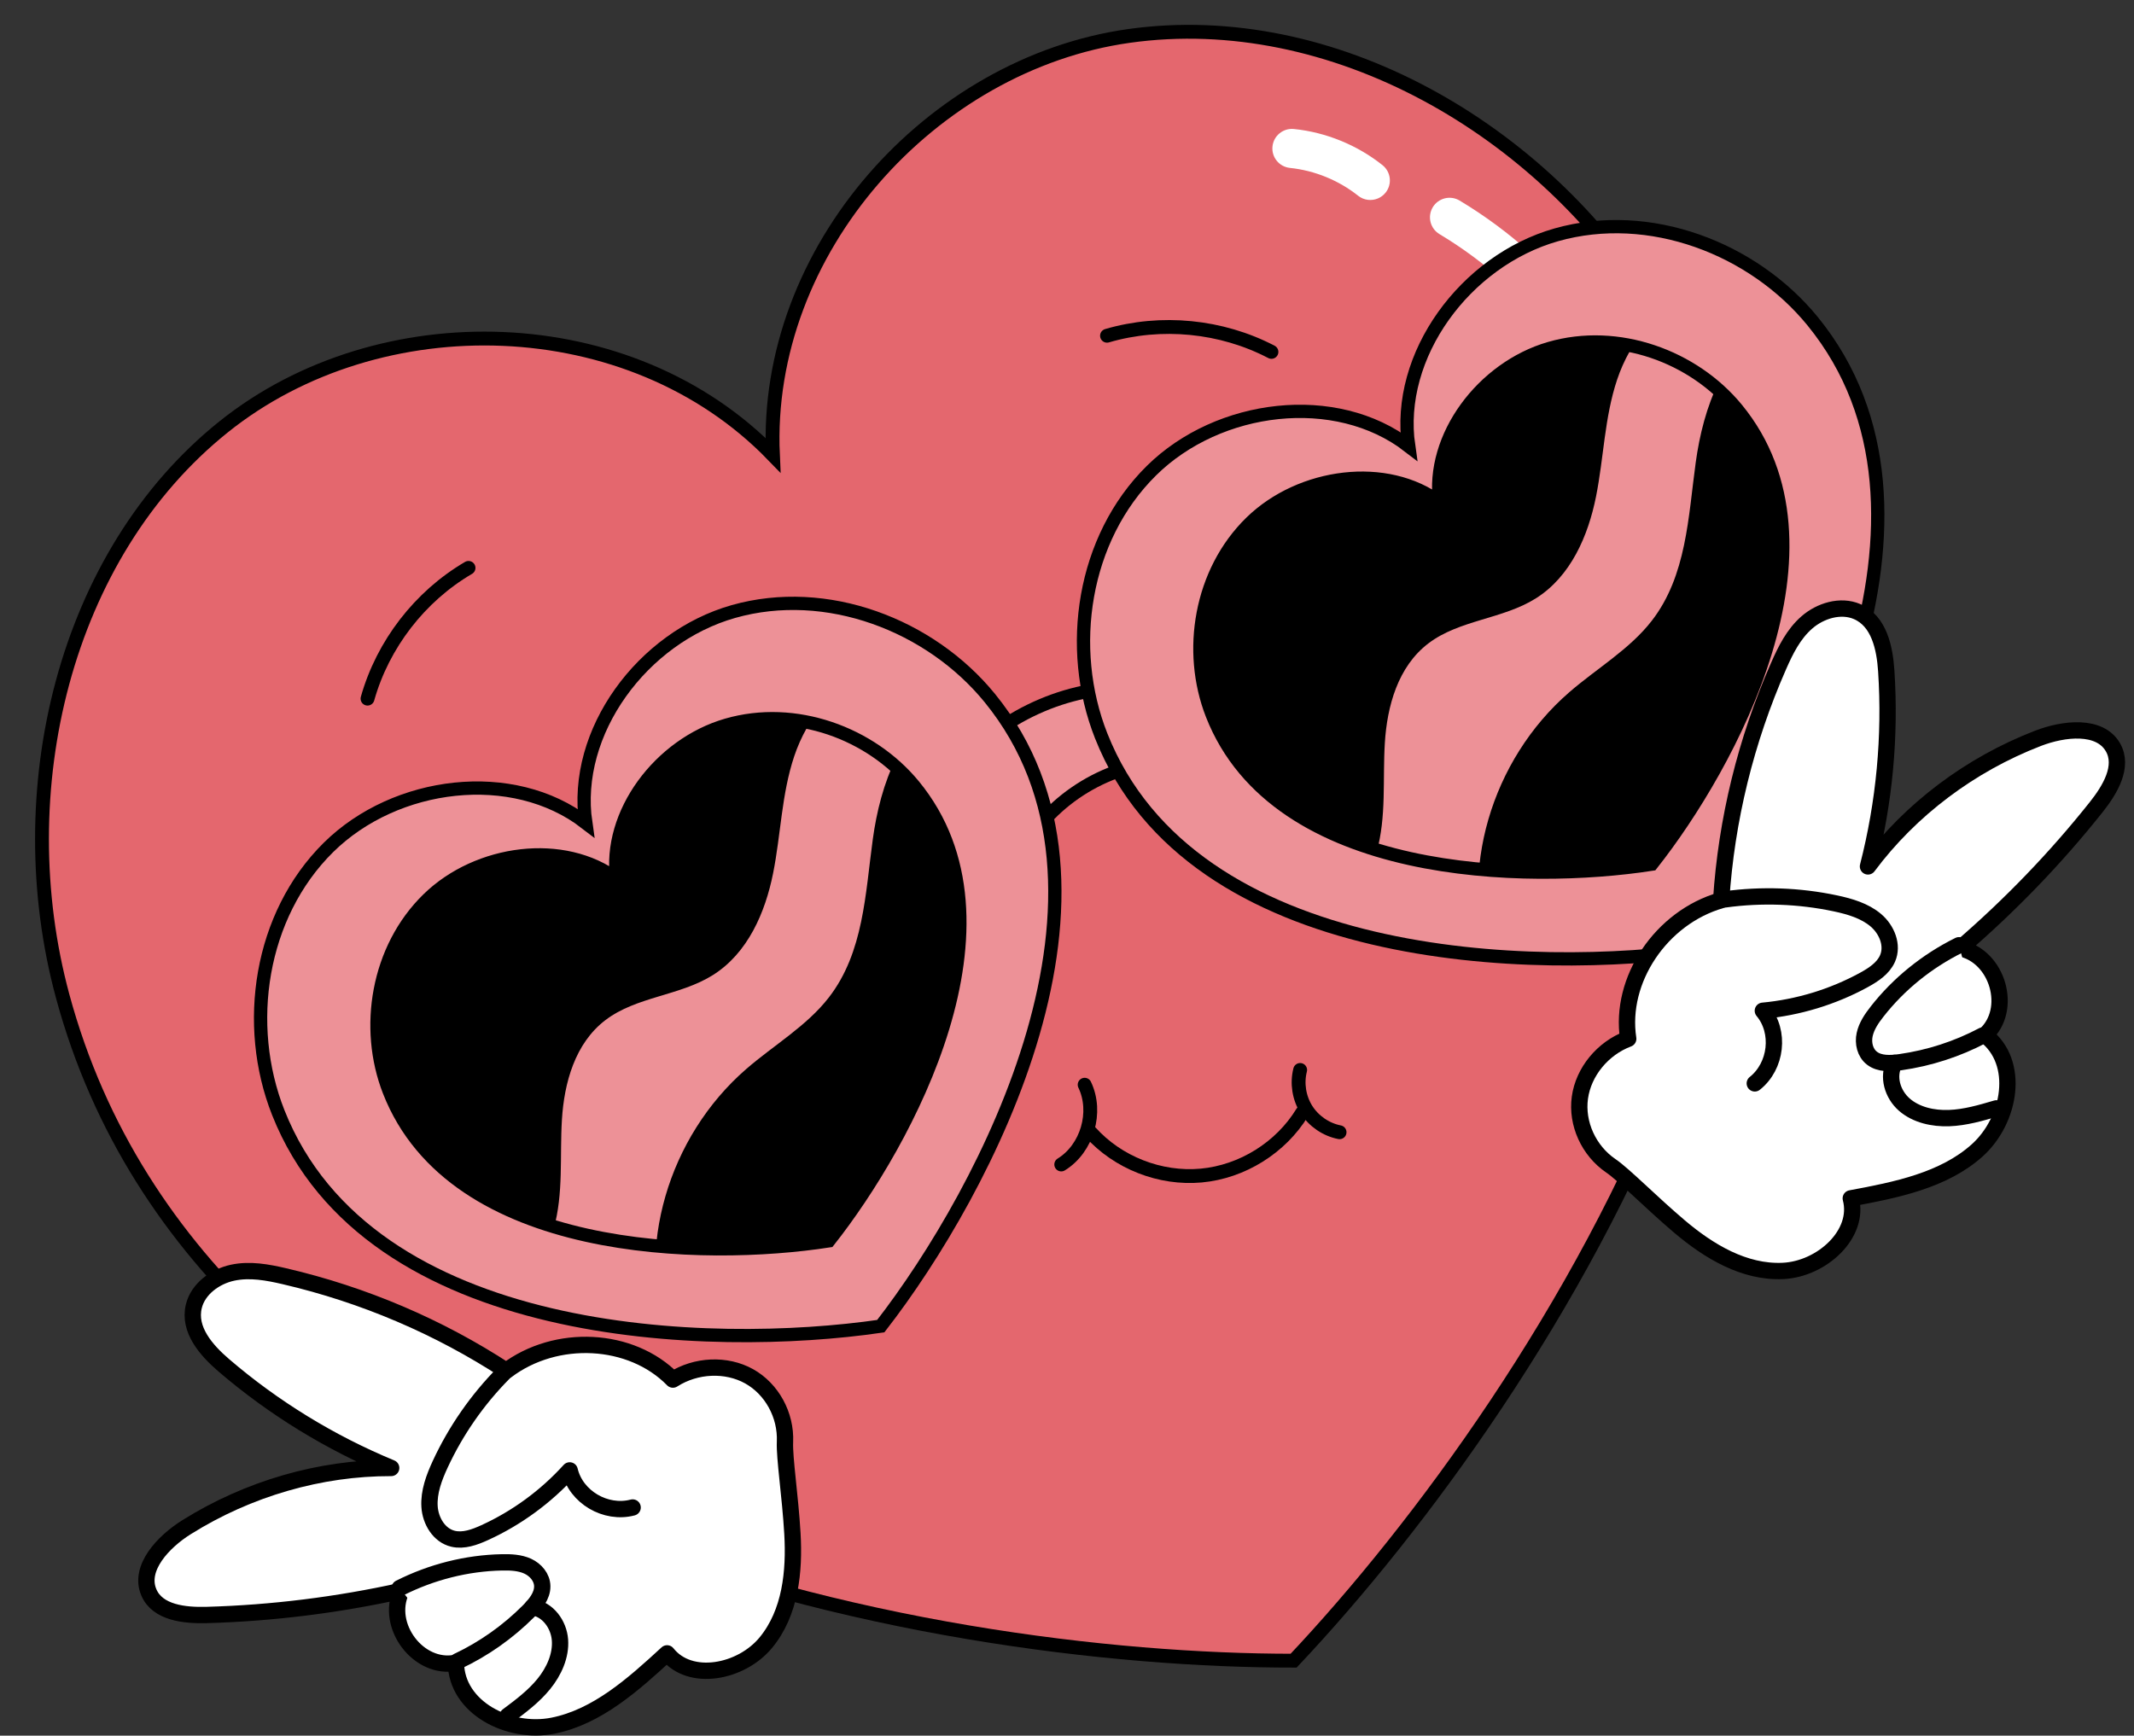 <?xml version="1.0" encoding="UTF-8"?>
<!DOCTYPE svg PUBLIC '-//W3C//DTD SVG 1.0//EN'
          'http://www.w3.org/TR/2001/REC-SVG-20010904/DTD/svg10.dtd'>
<svg height="488.8" preserveAspectRatio="xMidYMid meet" version="1.0" viewBox="112.2 152.3 600.9 488.8" width="600.9" xmlns="http://www.w3.org/2000/svg" xmlns:xlink="http://www.w3.org/1999/xlink" zoomAndPan="magnify"
><rect x="112.2" y="152.3" width="600.9" height="488.8" fill="#333333" stroke="none"/><g
  ><g
    ><g id="change1_1"
      ><path d="M129.84,432.82c-15.59-57.63,0.38-124.29,45.32-160.3c43.88-35.17,114.53-33.52,154.68,7.95 c-2.65-57.66,44.59-110.22,100.27-118.05c57.03-8.02,116.5,26.06,147.76,76.92c81.82,133.1-31.09,306.08-101.41,380.64 C373.97,620.05,170.63,583.64,129.84,432.82z" fill="#e4676e" stroke="#000" stroke-miterlimit="10" stroke-width="3.901"
      /></g
      ><g id="change2_4"
      ><path d="M579.07,292.84c2.49-1.07,3.86-3.84,3.12-6.53c-8.9-32.13-30.39-60.38-58.99-77.53 c-2.61-1.56-5.99-0.72-7.56,1.89c-1.56,2.61-0.72,5.99,1.89,7.56c26.19,15.7,45.88,41.59,54.03,71.02 c0.81,2.93,3.85,4.65,6.78,3.84C578.6,293.02,578.84,292.94,579.07,292.84z" fill="#fff"
      /></g
      ><g id="change2_5"
      ><path d="M500.24,208.17c0.8-0.35,1.53-0.89,2.12-1.62c1.9-2.38,1.51-5.84-0.87-7.74 c-7.08-5.65-15.94-9.27-24.94-10.18c-3.03-0.31-5.73,1.9-6.04,4.92c-0.31,3.03,1.9,5.73,4.92,6.04 c6.93,0.71,13.74,3.49,19.19,7.83C496.26,208.73,498.43,208.95,500.24,208.17z" fill="#fff"
      /></g
      ><path d="M470.22,251.4c-14.09-7.36-31.05-9.02-46.3-4.55" fill="none" stroke="#000" stroke-linecap="round" stroke-linejoin="round" stroke-miterlimit="10" stroke-width="3.901"
      /><g id="change3_2"
      ><path d="M382.45,367.53c12.67-14.38,31.92-22.72,51.06-21.47c2.8,6.9,5.6,13.81,8.4,20.71 c-17.07,0.25-33.66,10.23-41.87,25.2C393.74,381.78,387.44,371.59,382.45,367.53z" fill="#ed9197" stroke="#000" stroke-miterlimit="10" stroke-width="3.738"
      /></g
      ><path d="M215.69,349.05c4.31-15.3,14.72-28.79,28.44-36.82" fill="none" stroke="#000" stroke-linecap="round" stroke-linejoin="round" stroke-miterlimit="10" stroke-width="3.901"
      /><g
      ><g id="change3_5"
        ><path d="M390.92,348.89c-16.78-20.6-45.98-31.81-72.2-24.37c-25.61,7.26-45.33,33.93-41.59,59.51 c-20.51-15.8-53.51-11.76-72.43,6.91c-19.37,19.13-23.91,49.98-14.15,74.67c25.57,64.61,121.9,67.12,169.66,60.16 C389.74,487.71,434.83,402.81,390.92,348.89z" fill="#ed9197" stroke="#000" stroke-miterlimit="10" stroke-width="3.738"
        /></g
        ><g
        ><defs
          ><g id="change4_1"
            ><path d="M369.51,373.54c-12.12-14.77-33.42-22.64-52.69-17.04c-18.82,5.46-33.49,24.91-30.95,43.39 c-14.9-11.27-39.1-8.08-53.11,5.58c-14.35,13.99-17.93,36.35-10.97,54.13c18.2,46.53,88.75,47.57,123.79,42.15 C367.52,473.97,401.24,412.19,369.51,373.54z" id="a"
            /></g
          ></defs
          ><use overflow="visible" xlink:actuate="onLoad" xlink:href="#a" xlink:show="embed" xlink:type="simple"
          /><clipPath id="b"
          ><use overflow="visible" xlink:actuate="onLoad" xlink:href="#a" xlink:show="embed" xlink:type="simple"
          /></clipPath
          ><g id="change3_1"
          ><path clip-path="url(#b)" d="M246.14,519.14c10.73-0.66,19.11-10.64,21.95-20.71 c2.84-10.07,1.7-20.51,2.34-30.81c0.63-10.3,3.65-21.52,12.29-28.07c8.71-6.61,20.88-6.8,30.17-12.62 c9.91-6.2,14.8-17.7,17-28.68s2.37-22.26,5.95-32.97c3.57-10.71,11.7-21.27,22.85-25.1c7.36,3.03,14.71,6.06,22.07,9.08 c-14.79,6.71-20.68,24.01-22.79,39.36c-2.11,15.34-2.56,31.9-12.37,44.57c-6.23,8.05-15.46,13.4-23.23,20.13 c-22.08,19.14-31.27,50.83-22.25,76.74C280.1,527.77,260.1,525.47,246.14,519.14z" fill="#ed9197"
          /></g
          ><use fill="none" overflow="visible" stroke="#000" stroke-miterlimit="10" stroke-width="3.738" xlink:actuate="onLoad" xlink:href="#a" xlink:show="embed" xlink:type="simple"
        /></g
      ></g
      ><g id="change3_3"
      ><path d="M622.64,242.8c-16.78-20.6-45.98-31.81-72.2-24.37c-25.61,7.26-45.33,33.93-41.59,59.51 c-20.51-15.8-53.51-11.76-72.43,6.91c-19.37,19.13-23.91,49.98-14.15,74.67c25.57,64.61,121.9,67.12,169.66,60.16 C621.46,381.63,666.55,296.72,622.64,242.8z" fill="#ed9197" stroke="#000" stroke-miterlimit="10" stroke-width="3.738"
      /></g
      ><g
      ><defs
        ><g id="change4_2"
          ><path d="M601.23,267.46c-12.12-14.77-33.42-22.64-52.69-17.04c-18.82,5.46-33.49,24.91-30.95,43.39 c-14.9-11.27-39.1-8.08-53.11,5.58c-14.35,13.99-17.93,36.35-10.97,54.13c18.2,46.53,88.75,47.57,123.79,42.15 C599.24,367.89,632.96,306.11,601.23,267.46z" id="c"
          /></g
        ></defs
        ><use overflow="visible" xlink:actuate="onLoad" xlink:href="#c" xlink:show="embed" xlink:type="simple"
        /><clipPath id="d"
        ><use overflow="visible" xlink:actuate="onLoad" xlink:href="#c" xlink:show="embed" xlink:type="simple"
        /></clipPath
        ><g id="change3_4"
        ><path clip-path="url(#d)" d="M477.86,413.06c10.73-0.66,19.11-10.64,21.95-20.71 c2.84-10.07,1.7-20.51,2.34-30.81c0.63-10.3,3.65-21.52,12.29-28.07c8.71-6.61,20.88-6.8,30.17-12.62 c9.91-6.2,14.8-17.7,17-28.68s2.37-22.26,5.95-32.97c3.57-10.71,11.7-21.27,22.85-25.1c7.36,3.03,14.71,6.06,22.07,9.08 c-14.79,6.71-20.68,24.01-22.79,39.36c-2.11,15.34-2.56,31.9-12.37,44.57c-6.23,8.05-15.46,13.4-23.23,20.13 c-22.08,19.14-31.27,50.83-22.25,76.74C511.82,421.69,491.83,419.38,477.86,413.06z" fill="#ed9197"
        /></g
        ><use fill="none" overflow="visible" stroke="#000" stroke-miterlimit="10" stroke-width="3.738" xlink:actuate="onLoad" xlink:href="#c" xlink:show="embed" xlink:type="simple"
      /></g
      ><g stroke="#000" stroke-linecap="round" stroke-linejoin="round" stroke-miterlimit="10" stroke-width="4.596"
      ><g id="change2_6"
        ><path d="M565.78,480.61c-6.24-4.26-9.71-11.91-8.71-19.18c1-7.28,6.42-13.89,13.61-16.59 c-2.56-16.57,9.25-34.17,26.17-39.02c1.46-22.6,6.95-44.99,16.16-65.93c1.97-4.49,4.21-9.04,7.99-12.32 c3.78-3.29,9.47-5.03,14.1-3.05c6.22,2.66,7.81,10.24,8.24,16.72c1.21,18.44-0.53,37.07-5.15,55.06 c11.94-16.02,28.78-28.71,47.9-36.08c7.23-2.79,17.36-3.94,21.08,2.53c3.1,5.39-0.8,11.94-4.73,16.87 c-11.41,14.35-24.25,27.67-38.29,39.74c10.64,2.21,14.96,17.29,7,24.44c10.03,7.67,7.22,24-2.21,32.47 c-9.43,8.47-22.88,11.16-35.59,13.51c2.67,10.06-8.18,19.93-19.1,20.44c-10.93,0.51-20.92-5.57-29.06-12.45 C577.05,490.88,569.53,483.16,565.78,480.61z" fill="#fff"
        /></g
        ><g id="change2_7"
        ><path d="M597.9,405.59c10.35-1.42,20.95-1.04,31.13,1.12c4.09,0.87,8.26,2.1,11.38,4.75 c3.12,2.65,4.91,7.07,3.29,10.77c-1.21,2.76-3.97,4.58-6.7,6.07c-8.7,4.75-18.45,7.72-28.41,8.65 c4.95,5.91,3.88,15.57-2.27,20.45" fill="#fff"
        /></g
        ><g id="change2_8"
        ><path d="M663.82,418.5c-9.03,4.47-16.98,10.91-23.06,18.68c-1.54,1.96-2.98,4.08-3.5,6.47s0.08,5.13,2.06,6.66 c2.15,1.66,5.24,1.51,7.99,1.12c8.13-1.15,16.05-3.72,23.24-7.53" fill="#fff"
        /></g
        ><path d="M645.67,451.63c-2.08,3.85-0.58,8.84,2.75,11.75c3.33,2.91,8.09,3.97,12.63,3.8 c4.54-0.17,8.95-1.46,13.29-2.74" fill="none"
      /></g
      ><g stroke="#000" stroke-linecap="round" stroke-linejoin="round" stroke-miterlimit="10" stroke-width="4.596"
      ><g id="change2_1"
        ><path d="M333.24,558.36c0.33-7.55-3.7-14.91-10.12-18.48c-6.42-3.57-14.96-3.2-21.44,0.94 c-11.72-11.98-32.89-13.1-46.91-2.47c-18.95-12.39-40.16-21.44-62.44-26.63c-4.77-1.11-9.76-2.05-14.65-1 c-4.89,1.05-9.71,4.55-10.9,9.45c-1.61,6.57,3.5,12.39,8.43,16.62c14.02,12.03,29.97,21.82,47.14,28.92 c-19.98-0.06-40.24,5.8-57.61,16.67c-6.57,4.11-13.57,11.53-10.62,18.39c2.45,5.71,10.03,6.52,16.34,6.34 c18.33-0.52,36.69-2.8,54.76-6.79c-4.62,9.84,4.86,22.34,15.36,20.26c0.12,12.62,14.87,20.18,27.3,17.71 c12.44-2.46,22.66-11.61,32.16-20.37c6.45,8.17,20.85,5.41,27.81-3.02c6.96-8.44,8.1-20.08,7.48-30.72 S333.04,562.89,333.24,558.36z" fill="#fff"
        /></g
        ><g id="change2_2"
        ><path d="M253.96,539.04c-7.35,7.43-13.4,16.14-17.78,25.57c-1.76,3.79-3.28,7.87-3.03,11.95s2.71,8.17,6.64,9.09 c2.93,0.69,6.05-0.43,8.87-1.72c9.02-4.11,17.25-10.13,23.96-17.54c1.75,7.51,10.13,12.45,17.72,10.45" fill="#fff"
        /></g
        ><g id="change2_3"
        ><path d="M224.74,599.53c8.99-4.54,18.92-7.04,28.78-7.24c2.49-0.05,5.05,0.06,7.28,1.08 c2.22,1.02,4.06,3.14,4.09,5.64c0.04,2.71-1.93,5.1-3.89,7.07c-5.8,5.81-12.6,10.61-19.97,14.08" fill="#fff"
        /></g
        ><path d="M262.13,604.89c4.33,0.65,7.42,4.84,7.75,9.25c0.33,4.41-1.68,8.86-4.54,12.38s-6.54,6.28-10.17,8.99" fill="none"
      /></g
    ></g
    ><path d="M419.21,471.1c7.74,8.64,19.68,13.32,31.23,12.26s22.43-7.86,28.46-17.76" fill="none" stroke="#000" stroke-linecap="round" stroke-linejoin="round" stroke-miterlimit="10" stroke-width="3.901"
    /><path d="M417.62,457.78c3.7,7.7,0.69,17.98-6.59,22.46" fill="none" stroke="#000" stroke-linecap="round" stroke-linejoin="round" stroke-miterlimit="10" stroke-width="3.901"
    /><path d="M478.3,453.62c-0.96,3.75-0.3,7.89,1.77,11.16c2.07,3.27,5.53,5.64,9.33,6.38" fill="none" stroke="#000" stroke-linecap="round" stroke-linejoin="round" stroke-miterlimit="10" stroke-width="3.901"
  /></g
></svg
>
